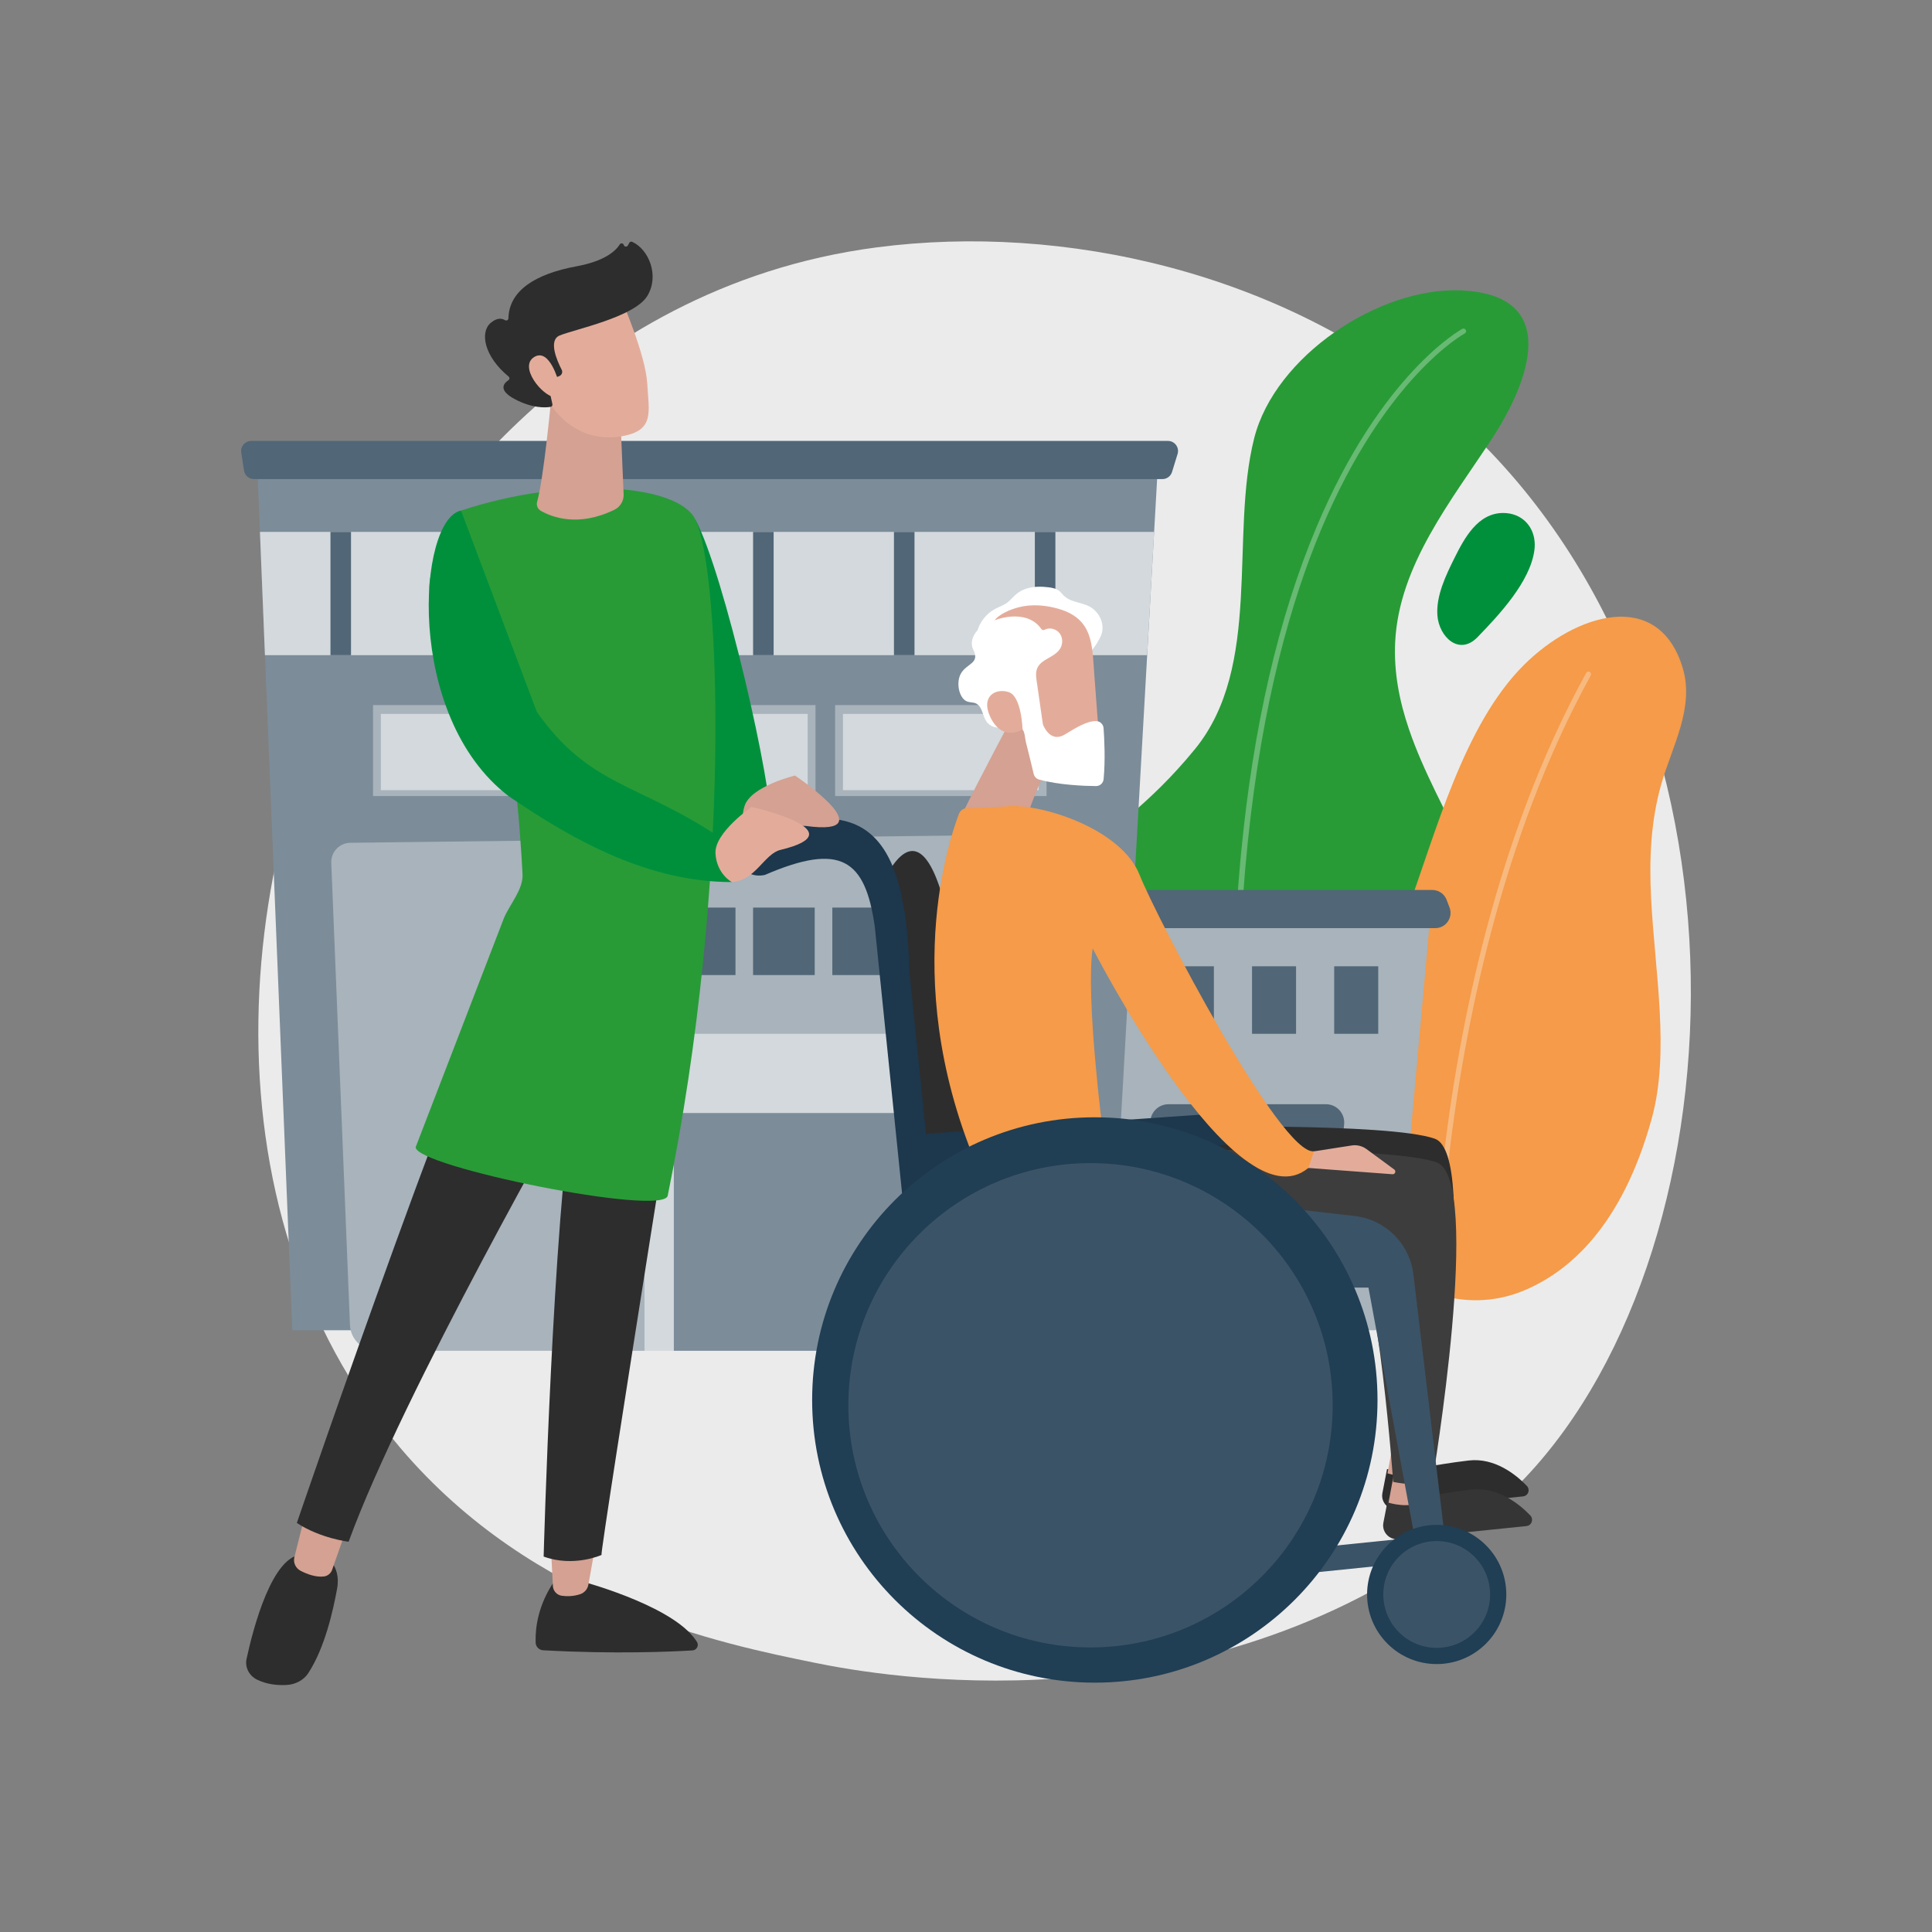 <?xml version="1.0" encoding="UTF-8"?>
<svg id="Illustration" xmlns="http://www.w3.org/2000/svg" viewBox="0 0 3710 3710">
  <rect x="0" y="0" width="3710" height="3710" fill="#808080" stroke="none"/>
  <defs>
    <style>
      .cls-1 {
        fill: #1d374c;
      }

      .cls-2 {
        fill: #2d2d2d;
      }

      .cls-3, .cls-4 {
        fill: #fff;
      }

      .cls-5 {
        fill: #516677;
      }

      .cls-6 {
        fill: #f59b49;
      }

      .cls-7 {
        fill: #289b37;
      }

      .cls-8 {
        fill: #d4a192;
      }

      .cls-9 {
        fill: #7c8c99;
      }

      .cls-10 {
        fill: #a8b3bb;
      }

      .cls-4 {
        opacity: .3;
      }

      .cls-11 {
        fill: #3b5366;
      }

      .cls-12 {
        fill: #203e54;
      }

      .cls-13 {
        fill: #ebebeb;
      }

      .cls-14 {
        fill: #353535;
      }

      .cls-15 {
        fill: #d3d9dd;
      }

      .cls-16 {
        fill: #3d3d3d;
      }

      .cls-17 {
        fill: #00903c;
      }

      .cls-18 {
        fill: #e3ac9a;
      }
    </style>
  </defs>
  <path class="cls-13" d="M2928.08,2838.46c-56.49,59.47-109.94,97.82-152.16,128.12-496.38,356.16-1083.74,252.34-1208.57,226.99-184.33-37.44-540.65-109.81-798.25-412.75-389.74-458.32-329.05-1180.4-26.74-1657.06,55.3-87.19,347.39-571.1,941.07-648.71,359.29-46.97,778.1,47.76,1081.4,301.86,636.64,533.38,591.32,1610.9,163.26,2061.55Z"/>
  <g>
    <g>
      <g>
        <path class="cls-7" d="M2705.73,1400.66c-18.36-53.91-29.46-109.36-26.58-167.95,7.26-147.62,108.51-272.22,186.13-390.77,71.34-108.95,134.73-276.44-60.98-284.32-155.92-6.27-355.96,125.89-395.91,283.92-47.28,187.03,16.49,437.67-113.84,597.09-182.33,223.02-286.34,154.44-335.16,561.81-20.86,174.07,64.05,281.64,168.14,347.76,164.3,104.36,376.19,95.55,531.18-22.21,136.92-104.03,230.33-265.98,226.2-440.31-4.18-176.07-124.2-323.59-179.17-485.03Z"/>
        <path class="cls-4" d="M2419.99,2694.49c.15,0,.3-.02.45-.04,2.75-.35,4.69-2.86,4.35-5.61-113.25-892.68-1.29-1402.51,112.58-1673.01,122.95-292.07,273.78-374.63,275.29-375.43,2.45-1.3,3.38-4.33,2.08-6.78-1.3-2.45-4.34-3.38-6.78-2.08-1.54.82-155.52,85.07-279.84,380.4-72.81,172.96-121.56,383.67-144.89,626.25-29.14,302.97-18.51,656.89,31.61,1051.92.33,2.6,2.59,4.48,5.16,4.38Z"/>
      </g>
      <path class="cls-17" d="M2911.11,989.65c-7.23-2.92-15.35-4.54-24.21-4.58-48.98-.23-74.93,48.34-93.9,86.48-16.25,32.66-35.53,72.35-32.79,110.18,2.97,40.89,41.5,78.57,77.16,41.69,40.53-41.92,101.54-106.44,109.18-167.51,3.8-30.36-10.41-56.14-35.44-66.26Z"/>
    </g>
    <g>
      <path class="cls-6" d="M3171.73,2148.32c35.37-127.83,5.96-282.98-1.15-423.49-3.76-74.29-.88-147.23,19.6-219.17,20.36-71.53,64.08-146.28,41.19-222.72-46.11-153.99-205.42-105.52-305.31-5.72-115.91,115.81-168.45,321.45-225.94,477.76-34.66,94.23-81.27,189.56-105.27,286.94-39.75,161.32-16.35,279.43,52.77,365.58,66.3,82.64,178.88,111.62,276.91,71.45,88.56-36.29,190.14-124.39,247.19-330.61Z"/>
      <path class="cls-4" d="M2753.92,2710.94s.04,0,.04,0c2.79-.13,4.92-2.48,4.79-5.25-.09-2.01-9.16-203.82,22.74-477.15,29.43-252.11,100.72-618.35,273.24-931.47,1.34-2.43.45-5.48-1.97-6.82-2.42-1.34-5.48-.45-6.82,1.97-173.34,314.6-244.92,682.29-274.44,935.34-31.98,274.1-22.87,476.58-22.78,478.59.13,2.75,2.45,4.88,5.19,4.78Z"/>
    </g>
  </g>
  <g>
    <g>
      <path class="cls-10" d="M1959.02,1742.83h789.03l-70.01,775.45c-1.85,20.46-18.99,36.13-39.54,36.13h-679.49v-811.57Z"/>
      <path class="cls-5" d="M2229.54,2554.41h315.61l35.98-395.75c1.87-20.52-14.29-38.22-34.9-38.22h-302.31c-20.07,0-36.04,16.82-35,36.87l20.63,397.1Z"/>
      <path class="cls-5" d="M2009.74,1782.29h746.43c20.53,0,34.68-20.6,27.31-39.76l-5.67-14.75c-4.35-11.3-15.2-18.76-27.31-18.76h-740.76v73.27Z"/>
      <rect class="cls-5" x="2404.26" y="1855.55" width="84.54" height="129.63"/>
      <rect class="cls-5" x="2246.45" y="1855.55" width="84.54" height="129.63"/>
      <rect class="cls-5" x="2562.06" y="1855.55" width="84.54" height="129.63"/>
    </g>
    <polygon class="cls-9" points="2223.91 886.17 2129.65 2554.41 561.31 2554.41 493.68 886.17 2223.91 886.17"/>
    <path class="cls-5" d="M487.72,919.99h1744.45c8.49,0,15.98-5.54,18.48-13.65l10.65-34.6c3.83-12.43-5.47-25.02-18.48-25.02H482.4c-11.85,0-20.91,10.56-19.11,22.27l5.32,34.6c1.45,9.43,9.57,16.39,19.11,16.39Z"/>
    <polygon class="cls-15" points="508.76 1258.14 499.16 1021.43 2216.27 1021.43 2202.89 1258.14 508.76 1258.14"/>
    <rect class="cls-5" x="1987.2" y="1021.43" width="39.45" height="236.71"/>
    <rect class="cls-5" x="1716.67" y="1021.43" width="39.45" height="236.71"/>
    <rect class="cls-5" x="1446.15" y="1021.43" width="39.45" height="236.71"/>
    <rect class="cls-5" x="1175.62" y="1021.43" width="39.45" height="236.71"/>
    <rect class="cls-5" x="905.1" y="1021.43" width="39.45" height="236.71"/>
    <rect class="cls-5" x="634.58" y="1021.43" width="39.45" height="236.71"/>
    <g>
      <rect class="cls-10" x="1603.66" y="1353.95" width="406.08" height="174.71" transform="translate(3613.4 2882.62) rotate(180)"/>
      <rect class="cls-15" x="1618.7" y="1370.86" width="376" height="146.53"/>
    </g>
    <g>
      <rect class="cls-10" x="1159.98" y="1353.95" width="406.08" height="174.71" transform="translate(2726.04 2882.62) rotate(180)"/>
      <rect class="cls-15" x="1175.02" y="1370.86" width="376" height="146.53"/>
    </g>
    <g>
      <rect class="cls-10" x="716.3" y="1353.95" width="406.08" height="174.71" transform="translate(1838.67 2882.62) rotate(180)"/>
      <rect class="cls-15" x="731.34" y="1370.86" width="376" height="146.53"/>
    </g>
    <rect class="cls-15" x="1158.72" y="1934.46" width="766.49" height="659.4"/>
    <path class="cls-10" d="M1857.26,1911.91h129.94v681.95h-140.9v-670.99c0-6.05,4.91-10.96,10.96-10.96Z" transform="translate(3833.5 4505.77) rotate(180)"/>
    <rect class="cls-9" x="1293.98" y="2137.35" width="495.96" height="456.51"/>
    <path class="cls-10" d="M2046.86,1641.65l-20.21,343.53h-789.03v608.68h-513.97c-27.73,0-50.51-21.88-51.63-49.59l-35.9-887.33c-.84-20.87,15.71-38.31,36.59-38.56l1336.71-15.98c21.5-.26,38.7,17.77,37.44,39.24Z"/>
    <polygon class="cls-5" points="2033.28 1872.46 1158.72 1872.46 1158.72 1742.83 2040.91 1742.83 2033.28 1872.46"/>
    <rect class="cls-10" x="1868.84" y="1734.13" width="33.82" height="147.04" transform="translate(3771.51 3615.29) rotate(180)"/>
    <rect class="cls-10" x="1716.67" y="1734.13" width="33.82" height="147.04" transform="translate(3467.17 3615.29) rotate(180)"/>
    <rect class="cls-10" x="1564.5" y="1734.13" width="33.82" height="147.04" transform="translate(3162.82 3615.29) rotate(180)"/>
    <rect class="cls-10" x="1412.33" y="1734.13" width="33.82" height="147.04" transform="translate(2858.48 3615.29) rotate(180)"/>
    <rect class="cls-10" x="1260.16" y="1734.13" width="33.82" height="147.04" transform="translate(2554.14 3615.29) rotate(180)"/>
  </g>
  <g>
    <g>
      <g>
        <path class="cls-2" d="M1786.58,2315.66l-91.91-619.74c94.39-192.79,162.29,80.96,171.5,611.6l-79.59,8.14Z"/>
        <path d="M1772.55,2457.51l12.13-1.24,814.68-83.31c33.41-78.64-41.25-135.68-242.82-157.29l-563.99,49.92-20,191.92Z"/>
      </g>
      <g>
        <g>
          <path class="cls-2" d="M2934.61,2857.46c-.54-1.38-1.26-2.73-2.4-3.91-20.83-21.64-61.63-54.81-111.92-48.95-73.67,8.58-98.57,19.22-156.78,16.49l-8.94,46.21c-.91,4.71-.47,9.28.96,13.42,3.78,10.96,14.69,18.81,27.33,17.51l241.93-24.74c8.15-.83,12.49-9.16,9.82-16.02Z"/>
          <path class="cls-8" d="M2675.17,2771.07l-10.83,58.16s38.49,12.98,69.46-3.77l1.35-49.57-59.99-4.82Z"/>
          <path class="cls-2" d="M2254.25,2164.11s412.85-8.44,500.89,22.51c88.04,30.95-7.83,600.71-7.83,600.71,0,0-21.74,13.34-74.24,2.73,0,0,10.35-414.29-37.54-498.99l-450.72-27.17,69.44-99.78Z"/>
        </g>
        <g>
          <path class="cls-14" d="M2941.24,2914.21c-.55-1.41-1.28-2.77-2.44-3.98-21.19-22.01-62.67-55.74-113.81-49.78-74.91,8.73-100.24,19.54-159.43,16.77l-9.09,46.99c-.93,4.79-.48,9.43.97,13.64,3.84,11.15,14.94,19.12,27.79,17.81l246.02-25.16c8.29-.85,12.7-9.31,9.99-16.29Z"/>
          <path class="cls-8" d="M2677.42,2826.37l-11.01,59.14s39.14,13.2,70.64-3.83l1.37-50.4-61-4.91Z"/>
          <path class="cls-16" d="M2249.4,2209.15s419.83-8.58,509.35,22.89c89.52,31.47-7.96,610.86-7.96,610.86,0,0-22.11,13.57-75.49,2.78,0,0-27.2-386.2-75.9-472.34l-420.61-62.72,70.61-101.47Z"/>
        </g>
      </g>
      <path class="cls-1" d="M1766.67,2254.53l650.09-62.5-.2-1.92c-3.24-31.72-31.07-55.15-62.88-52.94l-567.09,39.31c-22.85,1.58-38.03,24.35-30.71,46.05l10.79,32Z"/>
      <path class="cls-1" d="M1439.97,1606.75c221.8-89.41,299.33-6.31,306.44,259.4l51.49,503.52-57.07,5.84-60.92-595.71c-18.23-129.26-64.93-162.87-211.01-99.74-48.01,11.04-79.89-51.75-28.92-73.3Z"/>
      <path class="cls-11" d="M2502.65,3021.84l266.33-27.24c1.64-.17,2.84-1.65,2.67-3.28l-4.2-41.06c-.17-1.64-1.65-2.84-3.28-2.67l-266.33,27.24c-1.64.17-2.84,1.65-2.67,3.28l4.2,41.06c.17,1.64,1.65,2.84,3.28,2.67Z"/>
      <path class="cls-11" d="M1801.42,2243.56l800.07,91.55c58.99,6.75,105.61,53.14,112.65,112.1l58.56,490.57-57.79,5.91-87.05-471.13-834.9-.41,8.45-228.58Z"/>
      <g>
        <circle class="cls-12" cx="2758.88" cy="3061.84" r="133.67" transform="translate(-1356.99 2847.61) rotate(-45)"/>
        <circle class="cls-11" cx="2758.88" cy="3061.84" r="102.55" transform="translate(-1356.99 2847.61) rotate(-45)"/>
      </g>
      <g>
        <g>
          <path class="cls-3" d="M1992.44,1126.77c7.03-.29,14.14.12,21.03.99,7.4.93,15.09,2.45,20.86,7.17,3.26,2.67,5.69,6.2,8.73,9.12,15.78,15.14,40.92,11.48,57.65,26.55,14.52,13.08,21.29,33.35,12.72,51.69-8.66,18.55-21.98,34.89-38.41,47.1,1.05-8.6,1.07-17.48-1.57-25.73-7.5-23.43-45.11-38.75-67.14-43.2-23.51-4.75-58.66,8.15-79.47,18.54-10.96,5.47-17.58,12.34-25.11,21.52-2.94,3.58-19.67,22.23-16.33,27.38-10.42-16.03-13.74-36.49-8.93-55,4.81-18.5,17.68-34.76,34.59-43.68,7.24-3.82,15.19-6.37,21.89-11.08,7.35-5.15,12.78-12.6,19.78-18.22,11.13-8.94,25.24-12.56,39.7-13.17Z"/>
          <g>
            <path class="cls-8" d="M1951.8,1362.44s-74.16,138.13-103.4,199.53l122.85,10.01s25.06-85.26,63.87-133.71l-83.32-75.84Z"/>
            <g>
              <path class="cls-18" d="M2093.84,1228.77c5.18,20.11,5.75,43.46,7.67,68.39,3.62,46.77,7.1,93.55,10.53,140.34l-118.04,6.12c-10.98-48.99-20.99-98.19-32.11-147.14-5.92-26.07-9.09-60.96-32.96-77.7-13.91-9.76-32.49-6.23-20.35-25.55,8.91-14.17,32.81-23.38,48.12-27.23,24.86-6.26,51.32-4.03,75.95,3.09,38.72,11.2,54.17,32.47,61.18,59.69Z"/>
              <path class="cls-3" d="M1990.68,1286.33c-2.52,8.99-.27,19.36,1.69,32.98,3.34,23.3,6.65,46.6,10.02,69.9.19,1.33.55,2.59,1.09,3.82,3.32,7.52,16.66,32.54,41.43,17.34,22.48-13.8,43.2-26.05,60-25.67,7.54.17,13.71,6.02,14.26,13.55,1.37,18.75,3.67,61.07.06,98.15-.73,7.52-7.16,13.17-14.71,13.1-22.77-.21-70.8-2-109.09-12.49-5.19-1.42-9.19-5.5-10.43-10.74-4.79-20.27-9.72-40.52-14.9-60.7-2.11-8.22-1.64-19.47-7.31-25.92-6.31-7.2-17.84-10.18-26.92-7.73-4.22,1.14-8.12,3.27-12.35,4.4-10.59,2.82-22.72-1.56-29.06-10.5-7.64-10.77-7.6-27.11-18.75-34.18-6.26-3.96-14-1.92-20.48-5.48-5.75-3.15-9.38-8.96-11.65-14.94-4.29-11.31-4.57-26.5,1.35-37.32,11.24-20.55,37.71-19.27,23.89-46.74-6.97-13.86.57-31.49,12.89-40.91,30.72-23.49,90.79-35.93,116.91.23,1.03,1.43,2.17,3.03,3.9,3.4,1.66.36,3.29-.54,4.85-1.23,9.31-4.15,21.18-.7,27.36,7.4s6.53,19.99,1.43,28.81c-5.84,10.1-17.12,15.43-27.19,21.32-11.05,6.46-16.24,12.84-18.29,20.13Z"/>
              <path class="cls-18" d="M1963.59,1400.79s-1.67-63.66-26.62-71.77c-24.95-8.11-54.01,7.93-35.49,47.47,23.04,49.19,62.11,24.3,62.11,24.3Z"/>
            </g>
          </g>
        </g>
        <g>
          <path class="cls-18" d="M2484.49,2217.91l27.58-5.24,83.52-13.03c10.05-1.57,20.32.94,28.52,6.97l53.24,39.17c4.08,3,1.69,9.48-3.37,9.1l-177.49-13.24-11.99-23.74Z"/>
          <path class="cls-6" d="M1904.88,2301.74s134.12-23.35,213.17-125.79c0,0-33.69-262.25-19.76-354.62,0,0,274.98,537.37,414.1,421.49l10.92-31.92c-63.81,8.03-302.58-449.05-335.05-531.07-34.96-88.32-188.23-136.77-252.39-131.6-39.96,3.22-65.03,3.68-78.26,3.57-7.24-.06-13.72,4.36-16.27,11.14-23.52,62.49-121.55,364.83,63.54,738.8Z"/>
        </g>
      </g>
      <g>
        <circle class="cls-12" cx="2102.38" cy="2688.36" r="542.83"/>
        <circle class="cls-11" cx="2094.11" cy="2698.52" r="465.02"/>
      </g>
    </g>
    <g>
      <path class="cls-17" d="M1335.33,997.74c55.09,102.27,149.87,517.39,145.34,593.16l-120.42,43.27-24.91-636.43Z"/>
      <path class="cls-2" d="M1338.45,3153.14c-2.07-3.44-4.57-6.82-7.29-10.15-52.45-64.35-218.94-107.73-218.94-107.73h-47.02c-32.34,46.62-37.02,91-36.67,114.85.02,1.64.07,3.19.13,4.63.35,7.68,6.59,13.83,14.35,14.26,137.93,7.7,247.62,2.66,286.68.29,8.07-.49,12.89-9.27,8.76-16.15Z"/>
      <path class="cls-8" d="M1057.29,2958.5l4.4,87.08c.48,9.43,7.53,17.35,16.98,18.7,9.4,1.34,21.98,1.51,35.32-2.93,8.21-2.73,14.3-9.65,15.82-18.09l15.21-84.77h-87.72Z"/>
      <path class="cls-2" d="M620.63,2985.33h-38.78c-59.07-1.41-96.16,143.64-108.3,199.81-.03.13-.06.27-.09.4-3.4,15.78,4.49,32.13,20.26,39.91,19.07,9.4,39.92,11,56.1,10.23,17.36-.83,33.3-9.2,42.06-22.59l.13-.2c31.91-48.89,47.73-120.49,55.33-162.28,8.65-47.53-26.73-65.28-26.73-65.28Z"/>
      <path class="cls-8" d="M586.83,2904.51l-21.53,85.64c-2.64,10.5,2.39,21.36,12.09,26.34,12.05,6.18,29,12.68,44.59,10.8,7.33-.88,13.42-6.05,15.84-12.95l31.61-90.11-82.61-19.73Z"/>
      <path class="cls-2" d="M1344.3,1776.55s-192.43,1202.82-189.26,1209.43c0,0-53.15,24.16-111.08,3.08,0,0,17.4-643,58.17-889.53,0,0-328.4,574.71-432.69,861.08,0,0-54.39-6.49-99.42-36.12,0,0,353.6-1034.45,447.94-1172.24l326.34,24.3Z"/>
      <path class="cls-7" d="M1335.33,997.74c-32.37-67.88-245.31-84.93-450.02-17.29-43.08,14.23-47.44,80.87-58.06,124.62-17.9,73.78,55.75,177.4,107.33,142.91,51.86,140.04,63.76,339.79,68.84,430.22,1.67,29.77-24,57.25-35.68,84.74l-169.49,439.8c-2.51,37.16,475.6,134.07,483.93,93.4,123.44-603.16,101.88-1196.19,53.14-1298.4Z"/>
      <path class="cls-8" d="M1058.1,769.45s-14.17,149.87-26.66,194.2c-1.89,6.73,1.03,13.82,7.14,17.31,21.18,12.1,71.99,31.84,141.48-2.21,11.26-5.52,18.03-17.25,17.5-29.67l-6.12-144.82-133.34-34.8Z"/>
      <g>
        <path class="cls-18" d="M1194.49,577.71s45.34,104.15,48.38,158.81c3.04,54.66,14.82,90.13-48.38,101.14-63.2,11.01-116.45-20.48-145.29-74.93,0,0-45.2-83.9-35.06-118.26,10.14-34.36,180.35-66.76,180.35-66.76Z"/>
        <path class="cls-2" d="M1070.8,723.58l3.6-1.59c4.58-2.02,6.54-7.47,4.24-11.92-8.91-17.22-26.29-56.68-3.84-65.89,28.93-11.86,143.51-35.23,168.23-75.89,23.76-39.08,2.71-89.52-28.93-103.86-2.12-.96-4.61-.2-5.7,1.86l-2.64,4.99c-1.81,3.42-6.85,2.9-7.92-.81h0c-1.03-3.56-5.77-4.25-7.73-1.11-7.6,12.16-28.11,31.88-82.98,42.01-77.97,14.39-129.53,45.95-130.81,99.83-.08,3.42-3.72,5.33-6.65,3.54-5.76-3.51-14.97-5.15-27.28,5.2-21.41,18.01-12.65,64.71,34.29,103.14,2.23,1.82,2.21,5.31-.2,6.88-8.51,5.54-21.2,18.72,11.68,36.29,34,18.18,59.39,16.69,69.17,15.07,2.43-.4,4-2.76,3.47-5.16l-10.43-47.36c-.59-2.68,1.45-5.22,4.19-5.22h16.25Z"/>
        <path class="cls-18" d="M1072.76,733.58s-17.3-66.53-47.12-47.87c-29.83,18.65,15.48,74.54,39.46,77.03l7.66-29.16Z"/>
      </g>
      <path class="cls-17" d="M1387.01,1611.3c-159.04-108.34-253.57-98.67-356.14-244.27l-145.56-386.58c-82.59,17.29-109.52,394.44,91.36,548.33,130.34,89.3,271.69,165.05,428.61,165.05l-18.28-82.53Z"/>
      <path class="cls-8" d="M1439.24,1610.21s-21.71-25.04-9.34-62.85c12.37-37.81,96.72-58.06,96.72-58.06,0,0,175.27,117.34,22.11,96.93-31.87-4.25-66.28,38.12-109.5,23.98Z"/>
      <path class="cls-18" d="M1405.28,1693.83s-29.27-15.54-31.35-55.27c-2.08-39.73,69.32-89,69.32-89,0,0,205.77,46.34,55.54,82.46-31.26,7.52-48.11,59.43-93.51,61.81Z"/>
    </g>
  </g>
</svg>